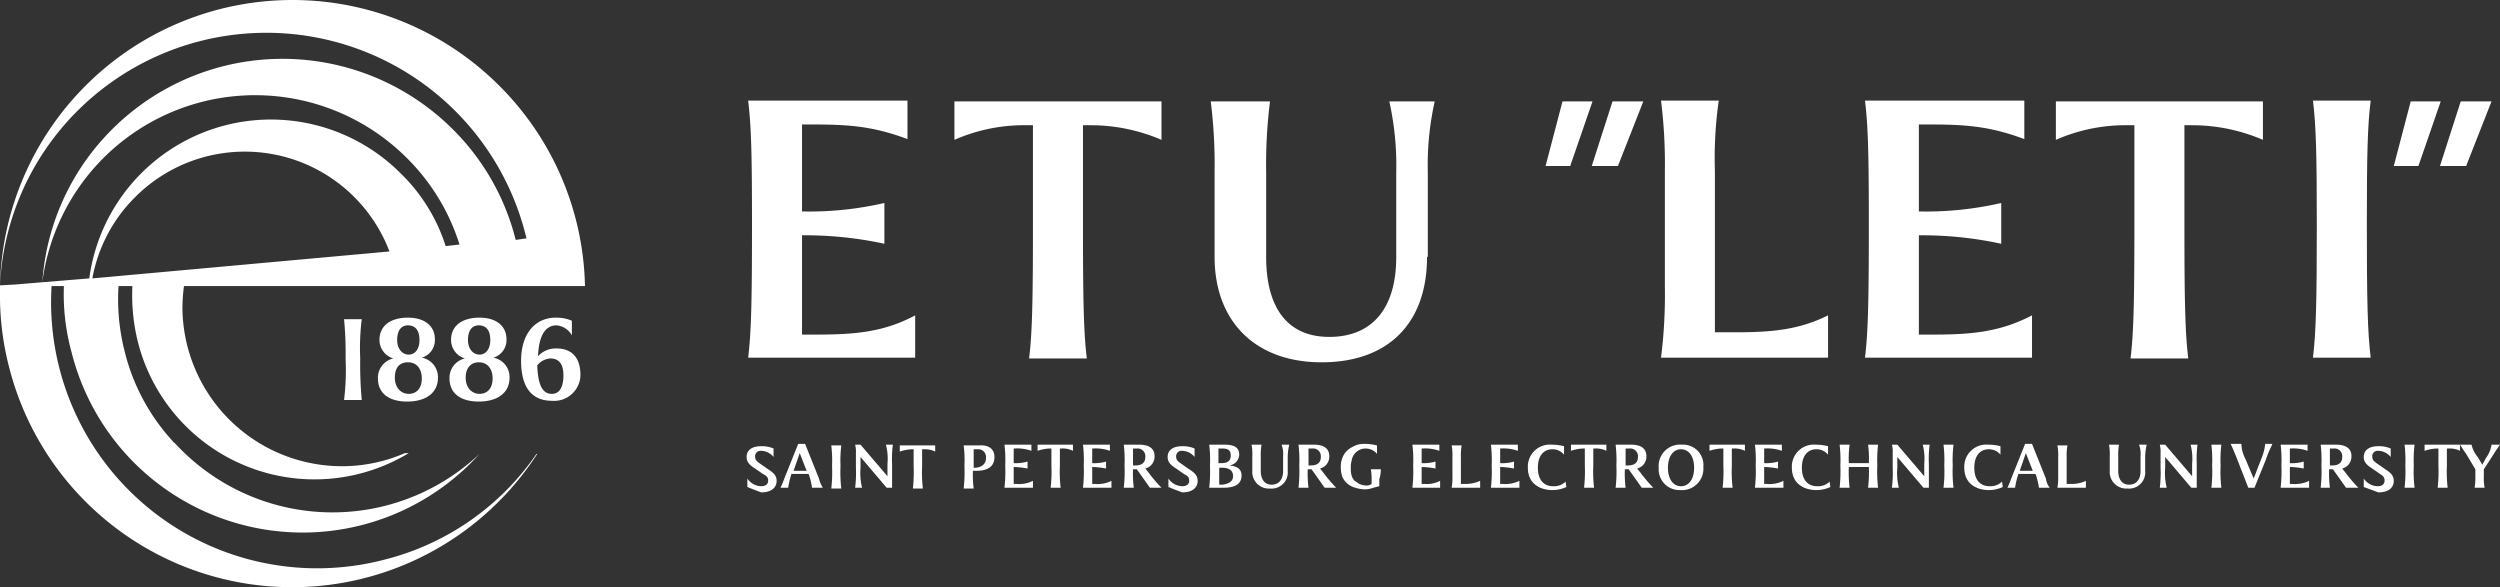 <svg id="Слой_1" data-name="Слой 1" xmlns="http://www.w3.org/2000/svg" xmlns:xlink="http://www.w3.org/1999/xlink" viewBox="0 0 324.8 76.31"><rect x="0" y="0" width="324.8" height="76.31" fill="#333333" stroke="none"/><defs><style>.cls-1{fill:none;}.cls-2{fill:#fff;}.cls-3{clip-path:url(#clip-path);}</style><clipPath id="clip-path" transform="translate(-16.5 -7.53)"><rect class="cls-1" x="16.4" y="7.5" width="324.8" height="76.3"/></clipPath></defs><path class="cls-2" d="M135.4,48.5V54H113.7c.4-3.3.5-7.3.5-17.3,0-9.2-.1-12.8-.5-16.1h20.7v5c-4.8-1.8-8.1-1.9-12.9-1.9h-.8V35a43.24,43.24,0,0,0,10.7-1.1v5.3a48.61,48.61,0,0,0-10.7-1.1V51h1.8c5,0,8.8-.3,12.9-2.5Z" transform="translate(-16.5 -7.53)"/><path class="cls-2" d="M167.4,20.7v5a23.22,23.22,0,0,0-9.2-1.9h-1v13c0,10,.1,14,.5,17.3h-7.5c.4-3.3.5-7.3.5-17.3v-13h-.9a22.4,22.4,0,0,0-9.3,1.9v-5Z" transform="translate(-16.5 -7.53)"/><path class="cls-2" d="M201.9,40.9c0,8.7-5.1,13.7-13.7,13.7s-13.9-5.3-13.9-13.7v-11a66.32,66.32,0,0,0-.5-9.2h7.7a65.44,65.44,0,0,0-.5,9.2v11c0,6.8,2.9,10.4,8.2,10.4,5.5,0,8.7-3.6,8.7-10.4v-11a38.31,38.31,0,0,0-.9-9.2h5.9a37.79,37.79,0,0,0-.9,9.2v11Z" transform="translate(-16.5 -7.53)"/><path class="cls-2" d="M280.5,48.5V54H258.8c.4-3.3.5-7.3.5-17.3,0-9.2-.1-12.8-.5-16.1h20.7v5c-4.8-1.8-8.1-1.9-12.9-1.9h-.8V35a43.24,43.24,0,0,0,10.7-1.1v5.3a48.61,48.61,0,0,0-10.7-1.1V51h1.8c4.9,0,8.7-.3,12.9-2.5Z" transform="translate(-16.5 -7.53)"/><path class="cls-2" d="M317.5,36.7c0-9.2-.1-12.8-.5-16.1h7.5c-.4,3.2-.5,6.9-.5,16.1,0,10,.1,14,.5,17.3H317c.4-3.3.5-7.3.5-17.3Z" transform="translate(-16.5 -7.53)"/><path class="cls-2" d="M254,48.5V54H232.3a65.44,65.44,0,0,0,.5-9.2v-15a66.32,66.32,0,0,0-.5-9.2h7.5a53.19,53.19,0,0,0-.5,9.2V50.7H242c4.6,0,8.2-.3,12-2.2Z" transform="translate(-16.5 -7.53)"/><path class="cls-2" d="M310.5,20.7v5a23.22,23.22,0,0,0-9.2-1.9h-1v13c0,10,.1,14,.5,17.3h-7.5c.4-3.3.5-7.3.5-17.3v-13h-.9a22.4,22.4,0,0,0-9.3,1.9v-5Z" transform="translate(-16.5 -7.53)"/><path class="cls-2" d="M61.2,49a46,46,0,0,1,.2,5.1,32.17,32.17,0,0,1-.2,5.4h2.3a50.2,50.2,0,0,1-.2-5.4,30,30,0,0,1,.2-5.1Z" transform="translate(-16.5 -7.53)"/><path class="cls-2" d="M65.6,56.7c0,1.9,1.4,3,3.8,3s4-1.1,4-3.1A2.56,2.56,0,0,0,71.3,54,2.38,2.38,0,0,0,73,51.6c0-1.7-1.3-2.8-3.5-2.8s-3.7,1-3.7,2.9a2.51,2.51,0,0,0,1.8,2.4,2.57,2.57,0,0,0-2,2.6Zm3.9-6.9c1,0,1.5.7,1.5,1.9s-.6,1.9-1.4,1.9-1.5-.7-1.5-1.9.5-1.9,1.4-1.9Zm0,4.8c1.1,0,1.8.8,1.8,2.1s-.7,2-1.7,2-1.8-.8-1.8-2.1.6-2,1.7-2Z" transform="translate(-16.5 -7.53)"/><path class="cls-2" d="M74.9,56.7c0,1.9,1.4,3,3.8,3s4-1.1,4-3.1A2.56,2.56,0,0,0,80.6,54a2.38,2.38,0,0,0,1.7-2.4c0-1.7-1.3-2.8-3.5-2.8s-3.7,1-3.7,2.9a2.51,2.51,0,0,0,1.8,2.4,2.57,2.57,0,0,0-2,2.6Zm3.8-6.9c1,0,1.5.7,1.5,1.9s-.6,1.9-1.4,1.9-1.5-.7-1.5-1.9.5-1.9,1.4-1.9Zm0,4.8c1.1,0,1.8.8,1.8,2.1s-.7,2-1.7,2S77,57.9,77,56.6s.7-2,1.7-2Z" transform="translate(-16.5 -7.53)"/><g class="cls-3"><path class="cls-2" d="M88.8,52.8a3.17,3.17,0,0,0-2.4,1c.1-2.4.8-4,2.4-4a2.53,2.53,0,0,1,2,1.3V49.2a5.07,5.07,0,0,0-2.1-.4c-2.6,0-4.5,2-4.5,5.6s1.5,5.2,4,5.2a3.42,3.42,0,0,0,3.7-3.7c-.1-2-1.2-3.1-3.1-3.1Zm-.6,5.9c-1.1,0-1.8-.9-1.9-3.7a2.37,2.37,0,0,1,1.7-.9c1.1,0,1.7.7,1.7,2.2s-.5,2.4-1.5,2.4Z" transform="translate(-16.5 -7.53)"/></g><g class="cls-3"><path class="cls-2" d="M81.4,18.7a38,38,0,0,0-64.9,26h0v.8a37,37,0,0,0,1.2,9.8A37.94,37.94,0,0,0,86.3,66.5h-.1A34,34,0,0,1,66.6,80.2,34.57,34.57,0,0,1,23.2,44.7h1.6a28.47,28.47,0,0,0,1,8.6,30.95,30.95,0,0,0,53,13.2h0a27.81,27.81,0,0,1-39.4-1.2l-.3-.3c-.1,0-.1-.1-.2-.2a26.61,26.61,0,0,1-6.2-11.6,27.28,27.28,0,0,1-.8-8.5h1.8a25.17,25.17,0,0,0,.7,7.2A23.67,23.67,0,0,0,69.6,66.4h-.5a20.39,20.39,0,0,1-8.2,1.7A20.74,20.74,0,0,1,40.2,47.4a24.52,24.52,0,0,1,.2-2.7H92.5a37.84,37.84,0,0,0-11.1-26Zm-52.9,25A19.89,19.89,0,0,1,34,33.2a20.11,20.11,0,0,1,33.1,7L28.5,43.7Zm45.9-4.2a22.75,22.75,0,0,0-5.8-9.4A23.81,23.81,0,0,0,28.1,43.7l-6.1.5A27.88,27.88,0,0,1,69.4,28.1a27.32,27.32,0,0,1,6.8,11.2l-1.8.2Zm9.1-.8a30.78,30.78,0,0,0-8.1-14.3,31.32,31.32,0,0,0-44.4,0,31,31,0,0,0-9,19.8l-3.6.3-1.9.1A34.32,34.32,0,0,1,26.6,21.9,34.74,34.74,0,0,1,84.9,38.5l-1.4.2Z" transform="translate(-16.5 -7.53)"/></g><path class="cls-2" d="M219.5,20.7h3.9l-2.9,8.4h-3.2l2.2-8.4Zm6.5,0h4l-3.3,8.4h-3.4l2.7-8.4Z" transform="translate(-16.5 -7.53)"/><path class="cls-2" d="M329.7,20.7h3.9l-2.9,8.4h-3.2l2.2-8.4Zm6.5,0h4l-3.3,8.4h-3.4l2.7-8.4Z" transform="translate(-16.5 -7.53)"/><path class="cls-2" d="M124.6,68.1a16.44,16.44,0,0,0-.1-2.7h1.3a16.44,16.44,0,0,0-.1,2.7,18,18,0,0,0,.1,2.9h-1.3a18,18,0,0,0,.1-2.9Z" transform="translate(-16.5 -7.53)"/><path class="cls-2" d="M113.6,70.8V69.7a2.22,2.22,0,0,0,1.8,1c.6,0,.9-.3.9-.7s-.1-.6-.7-.9l-1-.7c-.8-.5-1.1-.9-1.1-1.5,0-.9.7-1.4,1.9-1.4a3.86,3.86,0,0,1,1.6.3v1.1a2.16,2.16,0,0,0-1.6-.8.71.71,0,0,0-.8.7c0,.4.1.6.7,1l1,.7c.8.5,1.1.9,1.1,1.5,0,.9-.7,1.5-2,1.5-1.1-.4-1.8-.7-1.8-.7Z" transform="translate(-16.5 -7.53)"/><path class="cls-2" d="M138,65.4v.8a3.06,3.06,0,0,0-1.5-.3h-.2v2.2a18,18,0,0,0,.1,2.9h-1.3a18.76,18.76,0,0,0,.1-2.9V65.9H135a5.5,5.5,0,0,0-1.6.3v-.8Z" transform="translate(-16.5 -7.53)"/><path class="cls-2" d="M132.5,65.3a14.28,14.28,0,0,0-.1,2.5v3.1h-.7l-3.4-4v1.4a8,8,0,0,0,.2,2.6h-.9a15.69,15.69,0,0,0,.1-2.6V66.4a3.75,3.75,0,0,0-.1-1.1h.7l3.5,4.1V67.8a7.25,7.25,0,0,0-.2-2.5Z" transform="translate(-16.5 -7.53)"/><path class="cls-2" d="M123.4,70.9H122a10.46,10.46,0,0,0-.4-1.7l-.1-.1h-2.2v.1a10.46,10.46,0,0,0-.4,1.7h-1a10.41,10.41,0,0,0,.5-1.2l1.8-4.5h.9l1.8,4.5a4.33,4.33,0,0,0,.5,1.2Zm-2.1-2.2-.9-2.3-.8,2.3Z" transform="translate(-16.5 -7.53)"/><path class="cls-2" d="M203.6,70v.9H200a18.76,18.76,0,0,0,.1-2.9,16.44,16.44,0,0,0-.1-2.7h3.5v.8a5.58,5.58,0,0,0-2.2-.3h-.1v1.9a5.54,5.54,0,0,0,1.8-.2v.9a11,11,0,0,0-1.8-.2v2.2h.3a3.78,3.78,0,0,0,2.1-.4Z" transform="translate(-16.5 -7.53)"/><path class="cls-2" d="M208.8,70v.9h-3.7a7.57,7.57,0,0,0,.1-1.5V66.9a6.62,6.62,0,0,0-.1-1.5h1.3a7.57,7.57,0,0,0-.1,1.5v3.5h.5a4.48,4.48,0,0,0,2-.4Z" transform="translate(-16.5 -7.53)"/><path class="cls-2" d="M213.9,70v.9h-3.7a18.76,18.76,0,0,0,.1-2.9,16.44,16.44,0,0,0-.1-2.7h3.5v.8a5.58,5.58,0,0,0-2.2-.3h-.1v1.9a5.54,5.54,0,0,0,1.8-.2v.9a11,11,0,0,0-1.8-.2v2.2h.3a4.13,4.13,0,0,0,2.2-.4Z" transform="translate(-16.5 -7.53)"/><path class="cls-2" d="M215,68.3a2.86,2.86,0,0,1,3.1-3,6.45,6.45,0,0,1,1.6.2v1.1a1.91,1.91,0,0,0-1.5-.7c-1.2,0-1.9.9-1.9,2.4s.7,2.4,2,2.4a2.11,2.11,0,0,0,1.6-.6l.1.7a4.32,4.32,0,0,1-2,.4c-1.8-.1-3-1.1-3-2.9Z" transform="translate(-16.5 -7.53)"/><path class="cls-2" d="M225.2,65.3v.8a3.06,3.06,0,0,0-1.5-.3h-.2V68a18,18,0,0,0,.1,2.9h-1.3a18.76,18.76,0,0,0,.1-2.9V65.8h-.2a5.5,5.5,0,0,0-1.6.3v-.8Z" transform="translate(-16.5 -7.53)"/><path class="cls-2" d="M229.8,70.9l-1.7-2.4h-.5a14.89,14.89,0,0,0,.1,2.4h-1.3a18.76,18.76,0,0,0,.1-2.9,16.44,16.44,0,0,0-.1-2.7h2c1.3,0,2,.5,2,1.5a1.59,1.59,0,0,1-1.2,1.6l.4.5a19.33,19.33,0,0,0,1.7,2ZM228,68c.9,0,1.3-.4,1.3-1.1a1,1,0,0,0-1.1-1.1h-.5V68Z" transform="translate(-16.5 -7.53)"/><path class="cls-2" d="M232,68.3a2.78,2.78,0,0,1,3-3,2.65,2.65,0,0,1,2.8,2.9,2.78,2.78,0,0,1-3,3,2.7,2.7,0,0,1-2.8-2.9Zm4.6,0c0-1.5-.7-2.4-1.7-2.4s-1.7.9-1.7,2.4.7,2.4,1.7,2.4,1.7-.9,1.7-2.4Z" transform="translate(-16.5 -7.53)"/><path class="cls-2" d="M243.2,65.3v.8a3.06,3.06,0,0,0-1.5-.3h-.2V68a18,18,0,0,0,.1,2.9h-1.3a18.76,18.76,0,0,0,.1-2.9V65.8h-.2a5.5,5.5,0,0,0-1.6.3v-.8Z" transform="translate(-16.5 -7.53)"/><path class="cls-2" d="M248.2,70v.9h-3.7a18.76,18.76,0,0,0,.1-2.9,16.44,16.44,0,0,0-.1-2.7H248v.8a5.58,5.58,0,0,0-2.2-.3h-.1v1.9a5.54,5.54,0,0,0,1.8-.2v.9a11,11,0,0,0-1.8-.2v2.2h.3a4,4,0,0,0,2.2-.4Z" transform="translate(-16.5 -7.53)"/><path class="cls-2" d="M249.3,68.3a2.86,2.86,0,0,1,3.1-3,6.45,6.45,0,0,1,1.6.2v1.1a1.91,1.91,0,0,0-1.5-.7c-1.2,0-1.9.9-1.9,2.4s.7,2.4,2,2.4a2.11,2.11,0,0,0,1.6-.6l.1.7a4.32,4.32,0,0,1-2,.4c-1.8-.1-3-1.1-3-2.9Z" transform="translate(-16.5 -7.53)"/><path class="cls-2" d="M260.4,68a18,18,0,0,0,.1,2.9h-1.3a16.44,16.44,0,0,0,.1-2.7h-2.6a17.16,17.16,0,0,0,.1,2.7h-1.3a18.76,18.76,0,0,0,.1-2.9,16.44,16.44,0,0,0-.1-2.7h1.3a13.58,13.58,0,0,0-.1,2.4h2.6a13.58,13.58,0,0,0-.1-2.4h1.3a17.16,17.16,0,0,0-.1,2.7Z" transform="translate(-16.5 -7.53)"/><path class="cls-2" d="M267.2,65.3a14.28,14.28,0,0,0-.1,2.5v3.1h-.7l-3.4-4v1.4a8,8,0,0,0,.2,2.6h-.9a15.69,15.69,0,0,0,.1-2.6V66.4a3.75,3.75,0,0,0-.1-1.1h.7l3.5,4.1V67.8a7.25,7.25,0,0,0-.2-2.5Z" transform="translate(-16.5 -7.53)"/><path class="cls-2" d="M269.1,68a16.44,16.44,0,0,0-.1-2.7h1.3a16.44,16.44,0,0,0-.1,2.7,18,18,0,0,0,.1,2.9H269a18,18,0,0,0,.1-2.9Z" transform="translate(-16.5 -7.53)"/><path class="cls-2" d="M271.7,68.3a2.86,2.86,0,0,1,3.1-3,6.45,6.45,0,0,1,1.6.2v1.1a1.91,1.91,0,0,0-1.5-.7c-1.2,0-1.9.9-1.9,2.4s.7,2.4,2,2.4a2.11,2.11,0,0,0,1.6-.6l.1.7a4.32,4.32,0,0,1-2,.4c-1.8-.1-3-1.1-3-2.9Z" transform="translate(-16.5 -7.53)"/><path class="cls-2" d="M282.8,70.9h-1.4a10.46,10.46,0,0,0-.4-1.7l-.1-.1h-2.2v.1a10.46,10.46,0,0,0-.4,1.7h-1a10.41,10.41,0,0,0,.5-1.2l1.8-4.5h.9l1.8,4.5a2.57,2.57,0,0,0,.5,1.2Zm-2.2-2.2-.9-2.3-.8,2.3Z" transform="translate(-16.5 -7.53)"/><path class="cls-2" d="M287.5,70v.9h-3.7a7.57,7.57,0,0,0,.1-1.5V66.9a6.62,6.62,0,0,0-.1-1.5h1.3a7.57,7.57,0,0,0-.1,1.5v3.5h.5a4.21,4.21,0,0,0,2-.4Z" transform="translate(-16.5 -7.53)"/><path class="cls-2" d="M295.2,68.7a2.1,2.1,0,0,1-2.3,2.3,2.15,2.15,0,0,1-2.3-2.3V66.8a6.62,6.62,0,0,0-.1-1.5h1.3a7.57,7.57,0,0,0-.1,1.5v1.9c0,1.1.5,1.8,1.4,1.8s1.5-.6,1.5-1.8V66.8a3.42,3.42,0,0,0-.2-1.5h1a7.72,7.72,0,0,0-.2,1.5v1.9Z" transform="translate(-16.5 -7.53)"/><path class="cls-2" d="M302,65.3a14.28,14.28,0,0,0-.1,2.5v3.1h-.7l-3.4-4v1.4a8,8,0,0,0,.2,2.6h-.9a15.69,15.69,0,0,0,.1-2.6V66.4a3.75,3.75,0,0,0-.1-1.1h.7l3.5,4.1V67.8a7.25,7.25,0,0,0-.2-2.5Z" transform="translate(-16.5 -7.53)"/><path class="cls-2" d="M303.9,68a16.44,16.44,0,0,0-.1-2.7h1.3A16.44,16.44,0,0,0,305,68a18,18,0,0,0,.1,2.9h-1.3a18,18,0,0,0,.1-2.9Z" transform="translate(-16.5 -7.53)"/><path class="cls-2" d="M311.7,65.3a13.47,13.47,0,0,0-.8,1.9l-1.5,3.7h-.8L307,66.8c-.3-.7-.4-1-.7-1.6h1.4a4.41,4.41,0,0,0,.5,1.9l1.1,2.6,1-2.6a6.66,6.66,0,0,0,.5-1.9h.9v.1Z" transform="translate(-16.5 -7.53)"/><path class="cls-2" d="M316.5,70v.9h-3.7a18.76,18.76,0,0,0,.1-2.9,16.44,16.44,0,0,0-.1-2.7h3.5v.8a5.58,5.58,0,0,0-2.2-.3H314v1.9a5.54,5.54,0,0,0,1.8-.2v.9a11,11,0,0,0-1.8-.2v2.2h.3a4.13,4.13,0,0,0,2.2-.4Z" transform="translate(-16.5 -7.53)"/><path class="cls-2" d="M321.3,70.9l-1.7-2.4h-.5a14.89,14.89,0,0,0,.1,2.4H318a18.76,18.76,0,0,0,.1-2.9,16.44,16.44,0,0,0-.1-2.7h2c1.3,0,2,.5,2,1.5a1.59,1.59,0,0,1-1.2,1.6l.4.5a19.33,19.33,0,0,0,1.7,2ZM319.5,68c.9,0,1.3-.4,1.3-1.1a1,1,0,0,0-1.1-1.1h-.5V68Z" transform="translate(-16.5 -7.53)"/><path class="cls-2" d="M323.6,70.8V69.7a2.22,2.22,0,0,0,1.8,1c.6,0,.9-.3.9-.7s-.1-.6-.6-.9l-1-.7c-.8-.5-1.1-.9-1.1-1.5,0-.9.7-1.4,1.9-1.4a3.86,3.86,0,0,1,1.6.3v1.1a2.16,2.16,0,0,0-1.6-.8.71.71,0,0,0-.8.7c0,.4.1.6.7,1l1,.7c.8.5,1.1.9,1.1,1.5,0,.9-.7,1.5-2,1.5l-1.9-.7Z" transform="translate(-16.5 -7.53)"/><path class="cls-2" d="M329,68a16.44,16.44,0,0,0-.1-2.7h1.3a16.44,16.44,0,0,0-.1,2.7,18,18,0,0,0,.1,2.9h-1.3A18,18,0,0,0,329,68Z" transform="translate(-16.5 -7.53)"/><g class="cls-3"><path class="cls-2" d="M336.1,65.3v.8a3.06,3.06,0,0,0-1.5-.3h-.2V68a18,18,0,0,0,.1,2.9h-1.3a18.76,18.76,0,0,0,.1-2.9V65.8h-.2a5.5,5.5,0,0,0-1.6.3v-.8Z" transform="translate(-16.5 -7.53)"/></g><g class="cls-3"><path class="cls-2" d="M339.2,68.5v.9a6.62,6.62,0,0,0,.1,1.5H338a7.57,7.57,0,0,0,.1-1.5v-.9l-1.2-2c-.3-.4-.4-.6-.8-1.2h1.5a3.94,3.94,0,0,0,.8,1.6l.6,1,.5-.9a3.82,3.82,0,0,0,.7-1.7h1.1c-.4.6-.5.7-.8,1.2l-1.3,2Z" transform="translate(-16.5 -7.53)"/></g><path class="cls-2" d="M145.7,66.9q0,1.8-2.4,1.8h-.4A14.17,14.17,0,0,0,143,71h-1.3a18.76,18.76,0,0,0,.1-2.9,15.73,15.73,0,0,0-.1-2.7h2c1.3-.1,2,.5,2,1.5Zm-1.1.1a1,1,0,0,0-1.1-1.1H143v2.4h.3c.8-.1,1.3-.5,1.3-1.3Z" transform="translate(-16.5 -7.53)"/><path class="cls-2" d="M177.8,69.3c0,1.1-.8,1.6-2.4,1.6h-1.8a18.76,18.76,0,0,0,.1-2.9,15.73,15.73,0,0,0-.1-2.7h2c1.3,0,1.9.4,1.9,1.3a1.46,1.46,0,0,1-1.3,1.4c1.2.1,1.6.6,1.6,1.3Zm-3-3.5v1.9h.4c.8,0,1.2-.3,1.2-1s-.4-.9-1.1-.9Zm1.9,3.6c0-.8-.6-1.1-1.4-1.1h-.4v2.2h.4c.8-.1,1.4-.4,1.4-1.1Z" transform="translate(-16.5 -7.53)"/><path class="cls-2" d="M168.3,70.8V69.7a2.22,2.22,0,0,0,1.8,1c.6,0,.9-.3.9-.7s-.1-.6-.7-.9l-1-.7c-.8-.5-1.1-.9-1.1-1.5,0-.9.7-1.4,1.9-1.4a3.86,3.86,0,0,1,1.6.3v1.1a2.16,2.16,0,0,0-1.6-.8.71.71,0,0,0-.8.7c0,.4.1.6.7,1l1,.7c.8.5,1.1.9,1.1,1.5,0,.9-.7,1.5-2,1.5-1.1-.4-1.8-.7-1.8-.7Z" transform="translate(-16.5 -7.53)"/><path class="cls-2" d="M160.9,70v.9h-3.7a18.76,18.76,0,0,0,.1-2.9,16.44,16.44,0,0,0-.1-2.7h3.5v.8a5.58,5.58,0,0,0-2.2-.3h-.1v1.9a5.54,5.54,0,0,0,1.8-.2v.9a11,11,0,0,0-1.8-.2v2.2h.3a4,4,0,0,0,2.2-.4Z" transform="translate(-16.5 -7.53)"/><path class="cls-2" d="M150.7,70v.9H147a18.76,18.76,0,0,0,.1-2.9,16.44,16.44,0,0,0-.1-2.7h3.5v.8a5.58,5.58,0,0,0-2.2-.3h-.1v1.9a5.54,5.54,0,0,0,1.8-.2v.9a11,11,0,0,0-1.8-.2v2.2h.3a4,4,0,0,0,2.2-.4Z" transform="translate(-16.5 -7.53)"/><path class="cls-2" d="M155.9,65.3v.8a3.06,3.06,0,0,0-1.5-.3h-.2V68a18,18,0,0,0,.1,2.9H153a18.76,18.76,0,0,0,.1-2.9V65.8h-.2a5.5,5.5,0,0,0-1.6.3v-.8Z" transform="translate(-16.5 -7.53)"/><path class="cls-2" d="M165.9,70.9l-1.7-2.4h-.5a14.89,14.89,0,0,0,.1,2.4h-1.3a18.76,18.76,0,0,0,.1-2.9,16.44,16.44,0,0,0-.1-2.7h2c1.3,0,2,.5,2,1.5a1.59,1.59,0,0,1-1.2,1.6l.4.5a19.33,19.33,0,0,0,1.7,2ZM164,68c.9,0,1.3-.4,1.3-1.1a1,1,0,0,0-1.1-1.1h-.5V68Z" transform="translate(-16.5 -7.53)"/><path class="cls-2" d="M188.6,70.9l-1.7-2.4h-.5a14.89,14.89,0,0,0,.1,2.4h-1.3a18.76,18.76,0,0,0,.1-2.9,16.44,16.44,0,0,0-.1-2.7h2c1.3,0,2,.5,2,1.5a1.59,1.59,0,0,1-1.2,1.6l.4.5a19.33,19.33,0,0,0,1.7,2ZM186.8,68c.9,0,1.3-.4,1.3-1.1a1,1,0,0,0-1.1-1.1h-.5V68Z" transform="translate(-16.5 -7.53)"/><path class="cls-2" d="M183.8,68.7a2.1,2.1,0,0,1-2.3,2.3,2.15,2.15,0,0,1-2.3-2.3V66.8a6.62,6.62,0,0,0-.1-1.5h1.3a7.57,7.57,0,0,0-.1,1.5v1.9c0,1.1.5,1.8,1.4,1.8s1.5-.6,1.5-1.8V66.8a3.42,3.42,0,0,0-.2-1.5h1a7.72,7.72,0,0,0-.2,1.5v1.9Z" transform="translate(-16.5 -7.53)"/><path class="cls-2" d="M195.9,68.5h-1.3a7.57,7.57,0,0,1,.1,1.5v.4a1.08,1.08,0,0,1-.8.2,2.35,2.35,0,0,1-.8-.2c-.2-.1-.4-.3-.6-.4a1.61,1.61,0,0,1-.4-.7,2.77,2.77,0,0,1-.1-.9,3.08,3.08,0,0,1,.1-1,1.84,1.84,0,0,1,1.8-1.6,1.91,1.91,0,0,1,1.5.7V65.4a6.45,6.45,0,0,0-1.6-.2,2.93,2.93,0,0,0-1.6.4,2.66,2.66,0,0,0-1.1,1,3.06,3.06,0,0,0-.4,1.7,3.73,3.73,0,0,0,.2,1.2,2.55,2.55,0,0,0,1.7,1.4,4.25,4.25,0,0,0,1.1.2,2.77,2.77,0,0,0,.9-.1c.3-.1.7-.2,1.1-.3h0v-.9h0a4.44,4.44,0,0,0,.2-1.3Z" transform="translate(-16.5 -7.53)"/></svg>